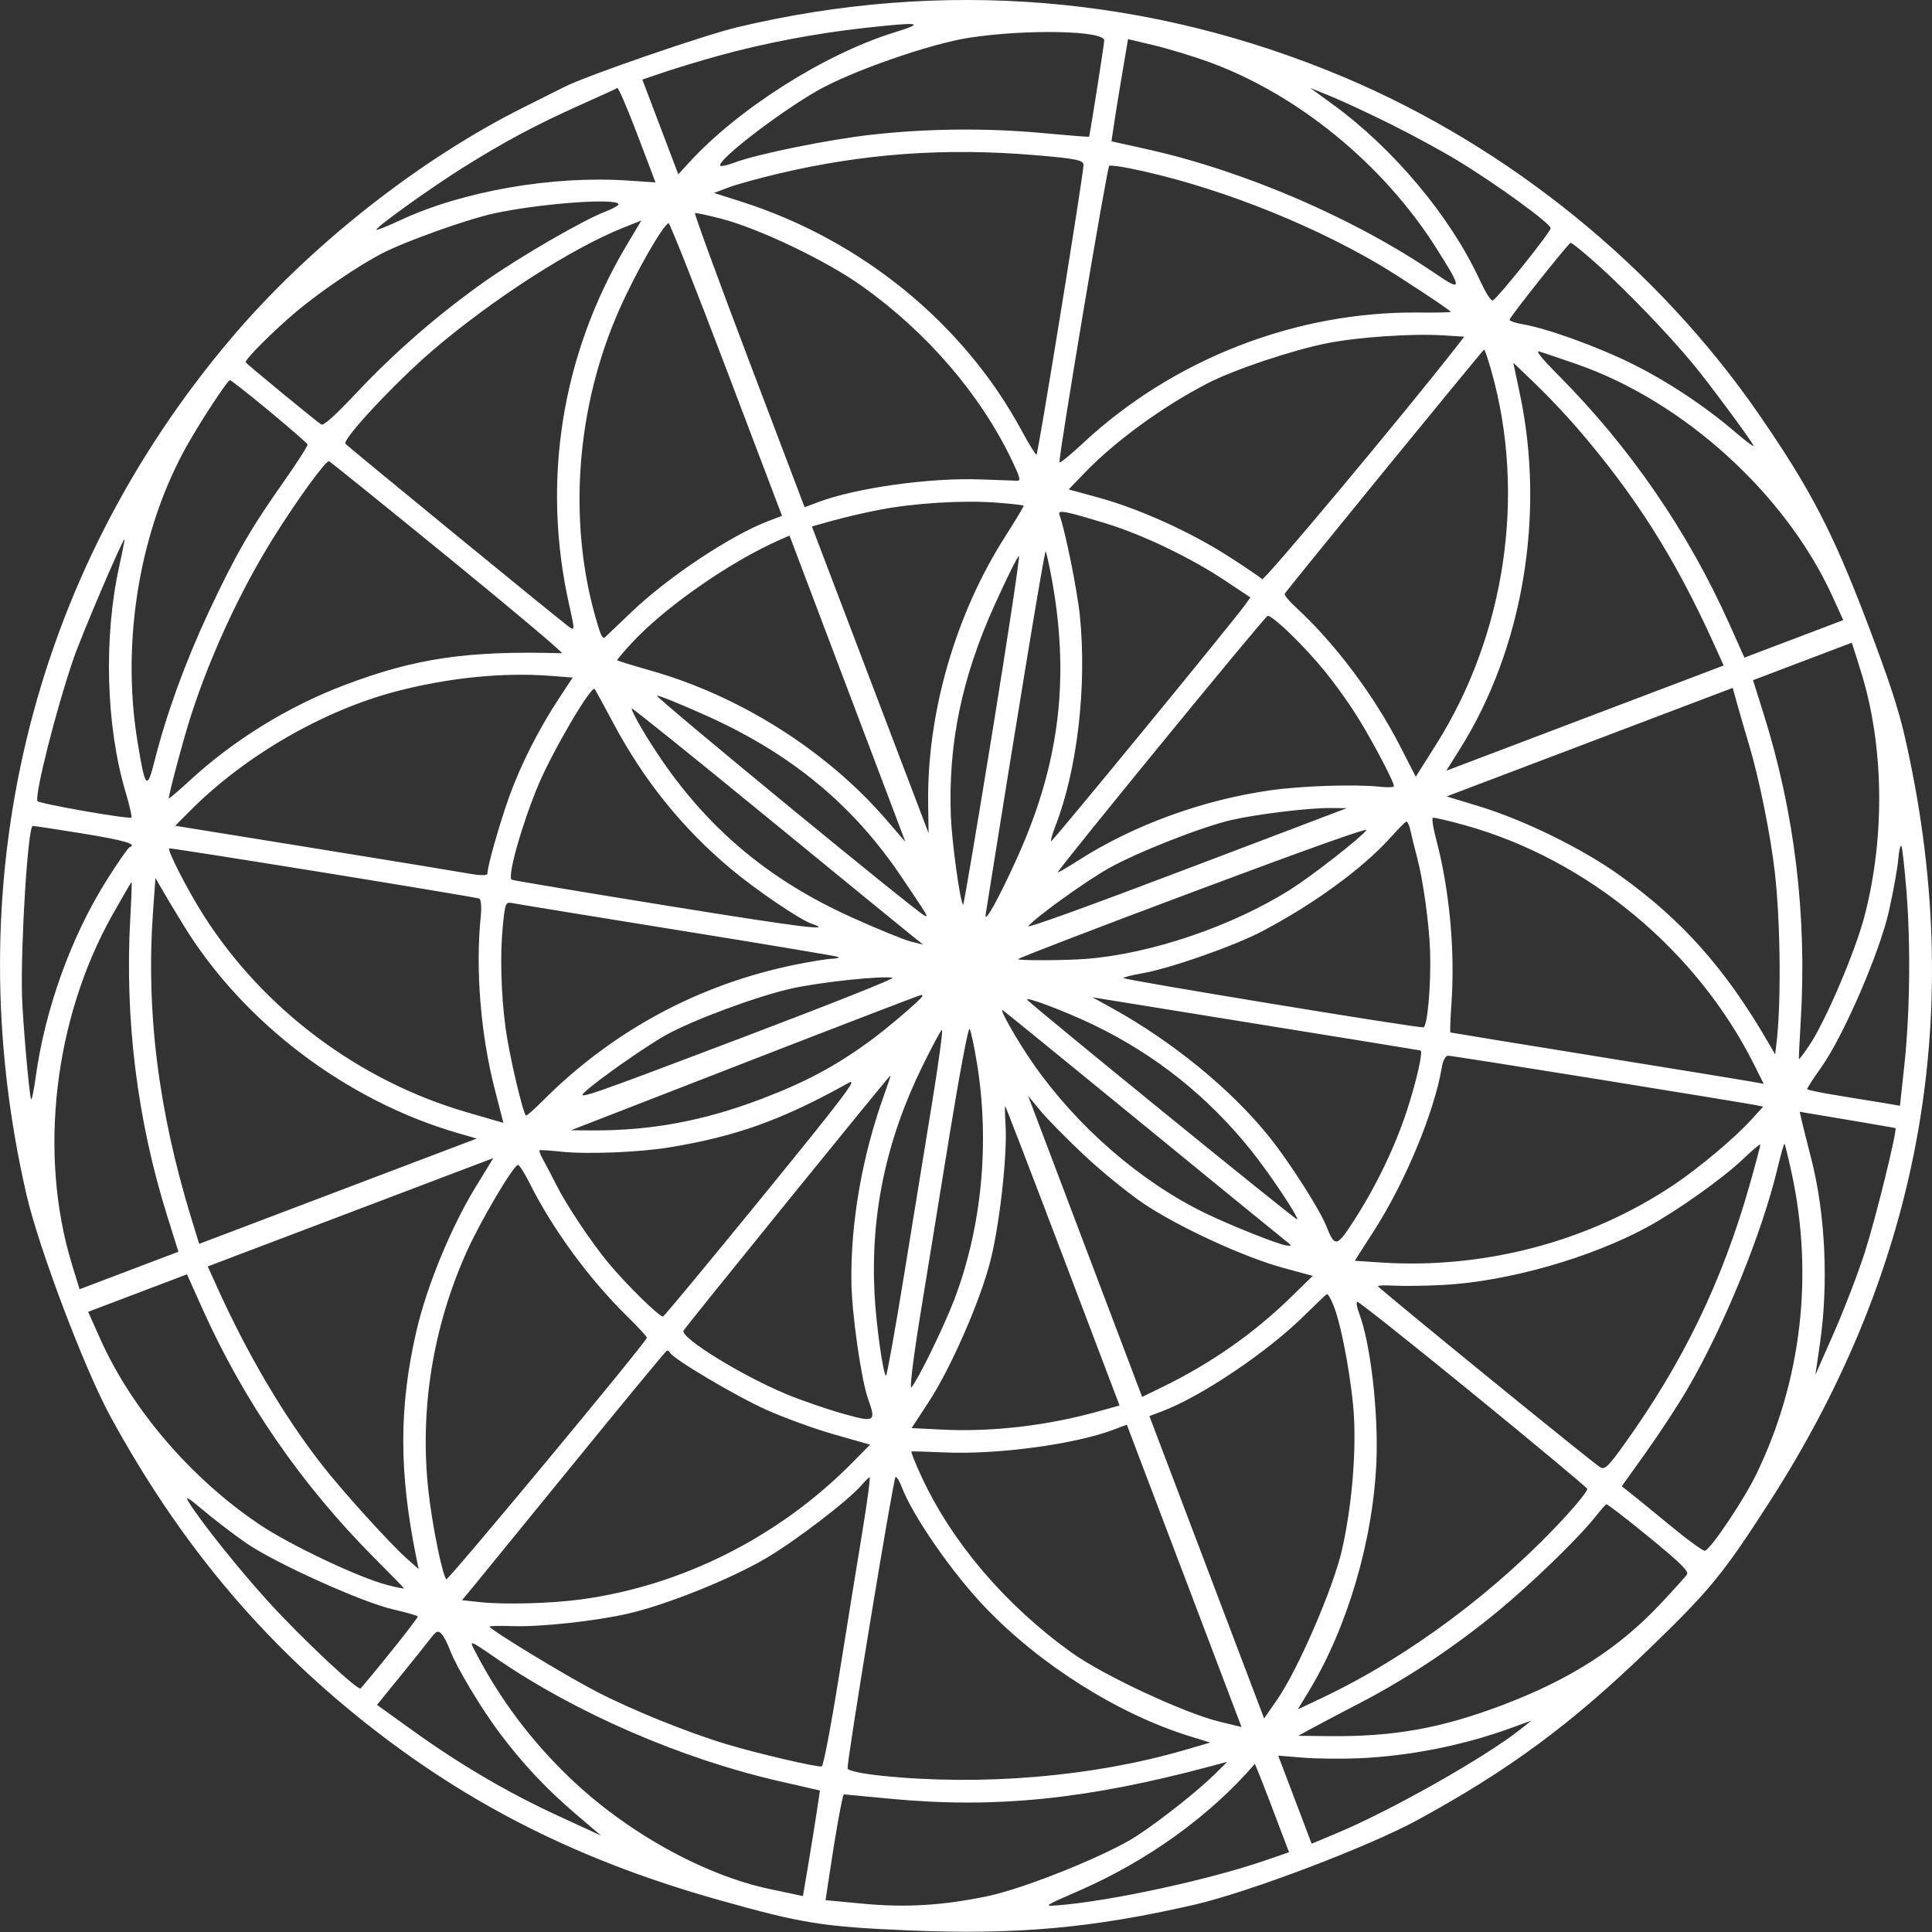 <?xml version="1.0" encoding="UTF-8"?> <svg xmlns="http://www.w3.org/2000/svg" width="717" height="717" viewBox="0 0 717 717" fill="none"><rect x="0" y="0" width="717" height="717" fill="#333333" stroke="none"/> <path fill-rule="evenodd" clip-rule="evenodd" d="M209.45 32.258C207.52 33.253 200.948 36.548 194.845 39.581C155.803 58.983 114.92 91.191 85.937 125.379C10.829 213.978 -16.611 328.644 9.835 443.397C14.411 463.254 31.366 508.057 40.962 525.649C66.14 571.806 96.398 608.219 135.213 639.07C174.084 669.966 215.157 690.586 266.778 705.121C297.727 713.835 305.307 715.051 337.14 716.406C377.111 718.108 405.401 715.567 443.217 706.881C463.375 702.25 507.849 685.377 526.006 675.471C560.068 656.888 582.923 640.024 611.707 612.238C634.631 590.109 639.496 584.171 656.877 557.121C713.444 469.084 730.1 374.339 706.821 273.028C704.486 262.867 700.891 251.965 693.124 231.494C680.281 197.641 671.941 181.571 652.861 153.906C615.182 99.277 560.189 54.567 498.803 28.657C426.915 -1.686 349.79 -8.042 273.645 10.102C261.223 13.063 217.23 28.245 209.45 32.258ZM236.546 49.961L243.276 67.701L233.124 67.011C205.062 65.105 171.728 70.909 148.504 81.747C143.463 84.099 139.483 85.664 139.66 85.224C140.256 83.746 160.051 69.586 171.981 62.104C186.999 52.683 199.391 46.073 215.551 38.86C222.6 35.715 228.692 32.934 229.091 32.682C229.49 32.428 232.844 40.205 236.546 49.961ZM266.787 20.656C283.358 16.073 302.56 12.405 320.328 10.431C341.669 8.058 343.769 8.354 331.854 12.051C305.975 20.084 274.044 40.325 255.751 60.295L251.725 64.691L245.054 47.107L238.383 29.524L246.617 26.741C251.146 25.209 260.223 22.471 266.787 20.656ZM183.492 79.173C200.304 75.531 228.661 73.417 229.542 75.739C229.711 76.182 227.609 77.396 224.872 78.438C216.511 81.622 193.144 95.136 179.993 104.394C163.046 116.324 146.383 130.785 132.302 145.781C124.443 154.153 120.104 158.054 119.234 157.531C117.548 156.518 91.384 134.998 91.178 134.454C90.799 133.456 101.668 122.605 110.235 115.427C118.862 108.198 133.305 98.406 141.78 94.041C150.682 89.457 173.393 81.362 183.492 79.173ZM359.755 13.995C380.969 10.762 409.824 11.341 409.808 14.997C409.803 16.26 405.056 46.496 404.195 50.744C404.171 50.866 396.328 50.246 386.766 49.367C366.031 47.461 344.031 47.681 323.357 50.003C307.374 51.798 280.924 57.185 272.555 60.348C269.815 61.384 267.437 61.869 267.269 61.426C266.447 59.258 288.614 42.152 303.063 33.805C315.64 26.539 345.188 16.214 359.755 13.995ZM232.519 91.055C208.429 131.525 200.917 178.549 211.219 224.404C213.394 234.086 213.384 234.29 210.807 232.349C205.693 228.494 129.32 165.941 128.207 164.695C126.839 163.164 146.946 141.659 160.768 129.869C183.094 110.827 212.232 92.099 231.43 84.455L238.007 81.837L232.519 91.055ZM288.467 64.534C320.363 56.96 350.731 54.761 384.331 57.591C399.191 58.843 402.115 59.436 402.113 61.2C402.11 64.644 385.266 168.481 384.668 168.747C384.365 168.882 381.84 164.783 379.056 159.638C357.612 120.016 319.66 89.037 275.201 74.862L264.98 71.604L270.234 69.61C273.124 68.513 281.329 66.23 288.467 64.534ZM99.807 152.459C107.504 158.843 113.947 164.45 114.126 164.922C114.304 165.392 110.281 171.691 105.184 178.92C92.954 196.264 87.246 206.185 77.386 227.243C68.892 245.382 61.715 265.112 57.455 282.03C54.549 293.575 53.907 292.878 50.997 275.017C44.895 237.561 51.965 195.977 69.752 164.712C74.959 155.558 84.153 141.583 85.3 141.078C85.582 140.954 92.111 146.076 99.807 152.459ZM448.234 22.856C481.388 34.8 513.298 60.856 533.066 92.124C542.735 107.422 542.717 108.369 532.884 101.657C502.511 80.924 461.729 63.353 425.228 55.271L412.48 52.448L413.549 45.323C414.137 41.404 415.522 32.87 416.628 26.359L418.637 14.521L428.117 16.772C433.331 18.011 442.384 20.749 448.234 22.856ZM269.556 136.968L290.22 191.436L285.245 193.331C271.176 198.689 248.135 213.989 234.42 227.081C229.738 231.551 225.346 235.736 224.661 236.382C223.624 237.359 223.019 236.171 221.057 229.302C210.664 192.92 213.925 150.705 229.907 114.726C235.906 101.222 245.899 83.705 248.111 82.814C248.541 82.642 258.19 107.011 269.556 136.968ZM267.385 81.091C281.636 84.759 306.602 96.688 319.958 106.209C344.07 123.4 363.768 146.285 375.479 170.715C378.566 177.157 378.901 178.448 377.478 178.405C376.536 178.376 370.474 178.157 364.005 177.918C345.057 177.217 317.666 181.051 303.584 186.373L298.604 188.256L277.939 133.788C266.574 103.83 257.568 79.208 257.928 79.072C258.287 78.936 262.542 79.845 267.385 81.091ZM166.541 207.019C190.448 226.515 209.341 242.448 208.529 242.425C173.395 241.426 154.132 244.258 127.688 254.305C106.866 262.217 86.61 274.72 70.481 289.617C66.267 293.509 62.746 296.501 62.657 296.264C62.382 295.539 68.373 273.211 71.014 265.116C78.362 242.599 89.258 219.149 101.485 199.54C110.076 185.763 121.02 170.699 122.104 171.159C122.638 171.386 142.636 187.523 166.541 207.019ZM44.244 210.168C38.423 236.555 39.33 269.35 46.553 293.767C48.087 298.952 49.081 303.292 48.763 303.413C47.187 304.011 14.248 298.22 13.892 297.283C12.886 294.631 20.902 263.006 27.28 244.462C30.308 235.659 45.319 200.473 46.188 200.144C46.348 200.083 45.472 204.593 44.244 210.168ZM419.205 62.459C449.173 68.489 484.155 81.954 511.519 97.993C518.696 102.199 538.156 115.027 538.421 115.726C538.504 115.945 533.21 116.063 526.655 115.989C481.069 115.474 435.385 133.232 401.897 164.484C397.119 168.943 393.197 172.116 393.182 171.533C393.093 167.82 410.888 61.821 411.653 61.513C412.175 61.301 415.573 61.728 419.205 62.459ZM515.812 45.938C523.713 49.86 534.794 55.861 540.437 59.274C555.139 68.166 575.493 82.936 575.482 84.704C575.472 86.085 556.622 109.679 554.122 111.438C553.399 111.947 551.636 109.21 548.849 103.253C537.995 80.049 517.051 55.094 494.851 38.912L486.201 32.608L493.823 35.707C498.016 37.412 507.911 42.015 515.812 45.938ZM314.508 255.613L336.015 312.458L328.937 304.243C306.943 278.717 274.76 258.323 241.589 248.894C234.753 246.951 229.102 245.21 229.032 245.024C228.962 244.84 231.27 242.104 234.159 238.944C246.46 225.498 271.002 208.377 289.66 200.228L293.002 198.769L314.508 255.613ZM326.521 189.165C339.297 186.708 357.189 185.61 369.575 186.522C375.171 186.933 379.82 187.459 379.908 187.689C379.995 187.919 376.935 193.008 373.109 198.996C354.54 228.055 343.983 264.664 344.455 298.355L344.608 309.198L322.957 252.287L301.305 195.375L309.165 193.183C313.488 191.977 321.298 190.169 326.521 189.165ZM30.433 309.292C46.43 311.903 51.149 313.292 48.038 314.472C47.485 314.682 43.698 320.141 39.621 326.604C26.46 347.464 16.723 374.452 13.254 399.683C12.547 404.828 11.769 408.53 11.524 407.911C10.829 406.148 8.442 378.939 8.176 369.736C7.624 350.641 10.325 307.212 12.106 306.536C12.344 306.446 20.59 307.687 30.433 309.292ZM146.829 256.634C166.103 251.553 186.667 249.46 204.078 250.807L212.542 251.462L207.703 258.783C200.079 270.318 193.242 283.769 189.029 295.52C185.311 305.887 180.783 321.885 180.881 324.303C180.907 324.935 178.053 324.928 174.539 324.286C171.025 323.644 144.946 319.371 116.585 314.787L65.02 306.455L70.412 301.027C90.691 280.621 119.65 263.796 146.829 256.634ZM492.529 127.373C504.256 125.059 524.098 123.727 535.787 124.468L543.417 124.952L540.697 128.442C521.159 153.498 469.086 215.806 468.394 214.958C467.904 214.358 462.172 210.464 455.656 206.304C441.447 197.233 422.641 188.756 407.61 184.644L396.6 181.632L402.475 175.537C413.942 163.64 431.428 150.903 448.199 142.23C457.929 137.198 479.684 129.906 492.529 127.373ZM593.576 98.857C604.059 108.336 618.794 123.666 627.938 134.604C633.844 141.668 650.105 163.612 650.755 165.393C650.982 166.019 647.944 163.765 644.002 160.384C632.434 150.461 618.096 141.025 604.654 134.486C591.836 128.251 573.628 121.741 565.051 120.327C562.42 119.893 560.247 119.143 560.223 118.66C560.181 117.81 581.531 90.895 582.853 90.131C583.213 89.922 588.038 93.849 593.576 98.857ZM120.044 323.804C151.197 328.847 177.217 333.2 177.867 333.474C178.518 333.749 178.768 336.707 178.423 340.048C176.404 359.628 178.368 383.871 183.625 404.291L186.827 416.723L173.216 412.768C133.288 401.167 97.792 374.606 75.557 339.69C69.598 330.33 61.859 315.219 62.836 314.849C63.148 314.73 88.893 318.76 120.044 323.804ZM227.68 268.485C238.966 289.65 253.29 307.415 271.111 322.351C280.61 330.312 296.905 341.376 301.3 342.849C309.896 345.731 297.371 344.164 247.718 336.143C216.637 331.124 190.637 326.78 189.939 326.489C188.101 325.726 193.572 306.188 199.775 291.357C205.01 278.843 219.517 254.122 220.695 255.707C221.029 256.157 224.173 261.907 227.68 268.485ZM410.632 194.322C424.065 198.434 441.853 206.969 454.498 215.369L464.051 221.715L462.182 224.336C457.821 230.451 390.609 312.379 390.11 312.187C389.808 312.072 390.496 309.586 391.636 306.664C399.783 285.802 403.402 254.861 400.768 228.579C399.833 219.255 395.229 196.473 393.195 191.112C392.417 189.061 395.001 189.538 410.632 194.322ZM553.556 137.961C566.393 183.628 558.667 235.555 532.975 276.279L525.412 288.267L519.562 276.84C509.957 258.083 495.341 238.628 480.862 225.333C478.4 223.07 476.557 220.839 476.767 220.371C477.244 219.31 550.223 129.939 550.786 129.725C551.012 129.639 552.258 133.346 553.556 137.961ZM48.36 340.557C46.228 378.101 50.899 415.736 62.132 451.521L66.22 464.542L47.873 471.503L29.527 478.463L26.655 469.068C14.193 428.31 20.041 378.036 41.721 339.538C45.458 332.902 48.652 327.419 48.816 327.357C48.981 327.295 48.776 333.235 48.36 340.557ZM584.95 135.069C624.669 148.802 662.648 183.219 679.997 221.196L684.079 230.132L665.734 237.092L647.387 244.053L641.809 231.597C626.453 197.31 605.016 166.11 578.401 139.31C572.091 132.957 569.692 129.976 571.27 130.448C572.578 130.84 578.733 132.919 584.95 135.069ZM68.104 343.376C90.379 379.636 128.698 408.618 170.205 420.597L176.931 422.539L125.425 442.08L73.918 461.621L71.193 452.77C58.698 412.182 54.092 375.191 56.841 337.531L57.694 325.863L60.518 330.744C62.071 333.429 65.484 339.114 68.104 343.376ZM585.136 158.632C606.809 183.755 621.56 206.991 635.865 238.539L639.688 246.974L588.215 266.502L536.741 286.031L541.856 277.881C565.172 240.727 573.542 191.125 564.069 146.254L561.61 134.606L569.674 142.33C574.109 146.579 581.067 153.914 585.136 158.632ZM368.347 271.307C362.578 306.859 357.673 335.866 357.449 335.764C356.397 335.291 353.269 312.851 352.884 303.005C351.831 276.159 356.922 251.499 369.068 224.618C373.684 214.404 377.77 206.186 378.149 206.356C378.527 206.525 374.117 235.753 368.347 271.307ZM262.507 265.756C293.828 279.875 316.613 298.757 334.617 325.517C344.718 340.53 344.682 340.47 343.046 339.746C339.999 338.4 242.848 258.536 243.813 258.17C244.369 257.959 252.781 261.372 262.507 265.756ZM284.727 303.35C311.989 325.678 336.164 345.433 338.448 347.249L342.601 350.552L338.082 349.445C335.597 348.836 325.717 344.799 316.129 340.473C281.877 325.022 257.582 303.193 238.167 270.422C235.795 266.42 234.149 263.058 234.507 262.951C234.865 262.842 257.465 281.022 284.727 303.35ZM389.95 212.837C397.215 250.536 393.481 282.674 377.766 317.708C370.872 333.077 365.15 343.414 365.801 339.321C378.187 261.478 387.545 204.838 388.053 204.645C388.216 204.583 389.07 208.269 389.95 212.837ZM251.439 345.162C283.393 350.312 310.162 354.782 310.924 355.095C311.688 355.408 310.731 355.729 308.797 355.808C306.864 355.886 300.774 356.864 295.263 357.981C259.389 365.251 227.296 382.556 201.306 408.641C198.247 411.712 195.507 414.119 195.219 413.989C194.137 413.503 189.035 391.782 187.683 381.914C185.918 369.029 185.521 353.962 186.66 343.047C187.509 334.903 187.639 334.633 190.44 335.206C192.036 335.532 219.485 340.013 251.439 345.162ZM479.294 235.632C488.247 244.442 494.418 251.951 501.998 263.265C507.491 271.463 517.789 290.743 517.28 291.876C517.128 292.212 514.841 292.258 512.198 291.978C502.894 290.989 483.354 291.619 471.53 293.288C446.266 296.856 420.523 306.261 400.079 319.391C396.181 321.895 392.805 323.846 392.576 323.726C391.959 323.402 469.123 229.093 470.458 228.54C471.088 228.279 475.063 231.472 479.294 235.632ZM293.98 366.801C304.726 364.451 326.84 362.107 331.247 362.85C332.41 363.046 309.021 372.349 273.462 385.832C218.924 406.514 213.991 408.225 216.784 405.491C220.949 401.414 239.66 388.255 247.285 384.04C257.504 378.391 281.517 369.527 293.98 366.801ZM457.114 304.293C466.889 302.085 485.942 299.785 493.796 299.866L499.813 299.928L440.086 322.609C403.742 336.409 380.854 344.673 381.626 343.718C384.19 340.538 402.607 327.254 411.224 322.368C421.761 316.393 446.247 306.749 457.114 304.293ZM342.215 369.824C341.356 371.303 329.429 381.499 323.281 386.011C310.352 395.497 299.252 401.465 282.954 407.691C261.073 416.05 241.433 419.685 219.069 419.515L211.894 419.46L276.669 394.285C312.296 380.44 341.686 369.155 341.981 369.207C342.275 369.26 342.38 369.537 342.215 369.824ZM507.105 308.088C505.104 310.826 487.055 324.942 479.125 329.971C457.5 343.685 427.128 354.013 402.955 355.871C395.216 356.466 378.029 356.528 377.815 355.962C377.696 355.65 407.004 344.386 442.944 330.932C485.948 314.832 507.884 307.022 507.105 308.088ZM74.977 485.377C90.554 520.16 112.026 551.25 139.408 578.672C145.098 584.369 149.823 589.215 149.909 589.441C149.994 589.666 147.255 589.129 143.823 588.248C133.313 585.552 107.722 573.444 96.301 565.763C70.907 548.688 48.852 522.975 37.174 496.83L32.712 486.84L51.056 479.881L69.399 472.922L74.977 485.377ZM176.532 440.486C167.403 455.391 158.391 477.299 154.55 493.922C148.06 522.019 148.033 546.172 154.457 577.849L155.36 582.299L151.093 578.526C144.764 572.929 127.068 553.384 119.346 543.462C105.391 525.531 92.002 502.873 80.921 478.436L77.097 470.001L130.09 449.896L183.081 429.792L176.532 440.486ZM644.773 261.52C645.728 264.948 647.74 271.868 649.246 276.898C652.873 289.018 657.094 309.963 658.658 323.595C660.797 342.237 661.076 372.704 659.243 387.534L658.778 391.304L656.506 387.374C640.415 359.534 624.262 341.348 600.773 324.629C586.873 314.737 565.597 304.32 548.879 299.221L536.884 295.563L589.96 275.426L643.037 255.289L644.773 261.52ZM690.54 248.95C699.143 276.261 699.694 310.132 692.016 339.755C688.564 353.078 677.445 379.114 671.368 388.103C669.384 391.039 667.691 393.261 667.609 393.043C667.526 392.825 667.834 386.338 668.295 378.63C670.624 339.629 666.005 301.496 654.532 265.007L650.577 252.428L668.915 245.471L687.253 238.514L690.54 248.95ZM208.449 427.421C217.942 428.419 237.389 427.635 248.469 425.808C273.317 421.713 290.308 415.594 314.916 401.882C318.62 399.818 313.282 406.871 283.18 443.811C263.277 468.237 246.582 488.378 246.081 488.568C244.958 488.994 232.434 476.734 225.772 468.684C219.323 460.895 210.146 447.119 206.353 439.535C204.691 436.212 202.512 432.051 201.512 430.288C200.511 428.525 199.964 426.981 200.294 426.856C200.625 426.73 204.295 426.984 208.449 427.421ZM523.42 308.159C523.842 310.142 524.971 314.701 525.931 318.29C528.123 326.482 530.393 342.878 530.734 352.984C531.148 365.204 529.757 381.079 528.257 381.265C525.936 381.551 416.635 363.587 416.915 362.965C417.059 362.644 420.138 361.866 423.755 361.237C434.264 359.409 458.057 351.072 468.565 345.536C487.753 335.427 505.832 322.201 516.123 310.747C518.821 307.744 521.395 305.123 521.842 304.921C522.291 304.72 523 306.176 523.42 308.159ZM196.404 438.816C205.109 456.213 218.602 474.639 232.872 488.622C236.971 492.638 240.211 496.176 240.071 496.486C238.753 499.416 166.181 586.783 165.621 586.116C164.112 584.315 160.379 565.852 158.995 553.339C155.684 523.398 160.609 492.572 173.173 464.587C178.249 453.284 190.131 433.108 192.167 432.336C192.626 432.162 194.534 435.078 196.404 438.816ZM543.783 306.294C589.192 318.961 629.796 352.642 651.077 395.295L654.54 402.237L650.23 401.443C647.858 401.006 621.782 396.75 592.281 391.984C562.781 387.218 538.48 383.252 538.278 383.17C538.076 383.089 538.242 378.339 538.646 372.615C540.049 352.685 537.925 329.946 532.9 311.153C531.82 307.115 531.313 303.667 531.772 303.493C532.231 303.319 537.636 304.579 543.783 306.294ZM345.955 409.038C343.527 423.964 338.807 452.967 335.466 473.49C332.125 494.014 329.128 510.688 328.806 510.543C327.739 510.062 325.162 491.752 324.563 480.39C323.014 450.963 328.767 423.407 342.194 395.943C345.805 388.555 349.122 382.374 349.564 382.207C350.008 382.038 348.384 394.113 345.955 409.038ZM405.667 380.265C428.827 391.395 448.49 407.088 464.568 427.273C471.421 435.878 481.879 451.574 481.426 452.577C481.196 453.087 382.986 373.185 381.255 371.078C379.951 369.49 395.141 375.207 405.667 380.265ZM422.794 416.133C450.302 438.648 474.368 458.294 476.277 459.789C479.658 462.439 479.684 462.5 477.281 462.189C474.292 461.803 456.464 454.685 447.209 450.184C423.278 438.543 399.917 418.282 383.631 395.044C377.866 386.818 370.633 374.183 372.077 374.864C372.465 375.046 395.288 393.617 422.794 416.133ZM362.611 394.858C367.392 424.391 364.297 455.936 353.994 482.691C350.074 492.869 340.785 511.866 338.251 514.885C337.508 515.77 338.938 503.977 341.428 488.678C343.919 473.379 348.883 442.84 352.46 420.815C356.037 398.788 359.347 381.238 359.815 381.812C360.284 382.385 361.541 388.256 362.611 394.858ZM328.254 405.937C320.008 428.723 315.633 453.656 315.97 475.94C316.15 487.811 319.632 512.105 322.165 519.166C325.227 527.701 324.71 528 312.703 524.609C306.723 522.922 297.32 519.668 291.806 517.38C275.196 510.484 252.48 496.461 253.665 493.829C254.18 492.686 329.642 399.622 330.462 399.118C330.646 399.005 329.653 402.074 328.254 405.937ZM470.494 380.64C501.396 385.623 526.906 389.77 527.183 389.854C528.189 390.163 525.674 401.285 522.172 412.013C517.79 425.438 510.874 439.874 502.775 452.498C496.062 462.962 495.449 463.099 492.152 454.884C489.664 448.682 478.446 431.143 471.122 422.003C456.957 404.326 434.963 386.354 412.167 373.832L405.352 370.088L409.83 370.833C412.294 371.244 439.593 375.657 470.494 380.64ZM394.378 465.977L415.481 521.599L407.621 523.792C388.58 529.103 368.211 531.477 349.625 530.552L338.3 529.989L344.579 520.413C352.771 507.921 363.598 483.26 367.483 468.243C370.898 455.04 373.859 428.839 373.191 417.74C372.953 413.798 372.876 410.523 373.018 410.465C373.159 410.405 382.772 435.386 394.378 465.977ZM402.34 428.686C408.844 434.786 418.765 442.871 424.389 446.653C437.266 455.317 461.727 466.589 476.137 470.502L487.187 473.502L479.078 481.414C465.221 494.933 449.39 505.988 431.2 514.846L423.865 518.419L402.697 462.521L381.531 406.625L386.023 412.11C388.494 415.127 395.836 422.586 402.34 428.686ZM91.055 572.457C101.671 579.879 134.341 594.659 145.958 597.297C150.805 598.398 154.896 599.581 155.047 599.926C155.253 600.391 140.472 618.978 133.837 626.601C132.922 627.651 112.25 608.266 100.034 594.902C89.152 582.998 74.66 564.924 70.196 557.693C68.494 554.936 69.47 555.453 75.37 560.434C79.367 563.811 86.426 569.221 91.055 572.457ZM707.538 330.925C709.125 350.966 708.799 376.204 706.702 395.64L705.113 410.37L700.428 409.559C697.853 409.112 690.146 407.856 683.305 406.766C676.463 405.676 670.783 404.525 670.684 404.209C670.585 403.893 672.875 400.329 675.772 396.291C683.993 384.831 697.552 353.591 701.009 338.14C702.621 330.938 704.171 322.364 704.455 319.084C704.739 315.806 705.259 313.476 705.612 313.908C705.964 314.34 706.831 321.998 707.538 330.925ZM248.572 501.917C249.385 504.06 272.808 517.984 284.267 523.136C290.976 526.153 302.417 530.314 309.691 532.381L322.915 536.141L316.121 543.009C288.999 570.425 253.045 588.514 215.613 593.574C204.414 595.087 187.411 595.55 178.281 594.589L171.462 593.871L175.95 588.444C178.419 585.459 195.34 564.706 213.553 542.326C231.765 519.946 247.013 501.479 247.435 501.289C247.857 501.099 248.369 501.381 248.572 501.917ZM593.524 400.603C623.51 405.447 649.467 409.7 651.204 410.055L654.364 410.698L649.761 415.732C643.59 422.482 630.548 433.421 621.176 439.707C589.807 460.749 550.903 471.061 512.422 468.535L502.782 467.901L510.184 456.316C521.701 438.292 532.359 412.485 535.11 395.964C535.516 393.525 536.473 391.784 537.405 391.788C538.285 391.792 563.538 395.758 593.524 400.603ZM703.411 418.647C704.277 418.995 696.262 451.609 692.134 464.534C689.661 472.277 684.504 485.733 680.674 494.435L673.71 510.258L675.386 498.838C678.661 476.526 677.441 450.437 672.168 429.963C670.698 424.26 669.139 418.02 668.702 416.098L667.909 412.603L685.475 415.551C695.136 417.172 703.208 418.566 703.411 418.647ZM164.099 606.641C164.794 607.42 166.122 610.056 167.049 612.5C169.441 618.805 178.579 634.04 185.486 643.24C193.986 654.563 202.821 663.964 213.604 673.16L223.065 681.228L207.374 674.001C188.522 665.317 170.885 654.98 153.095 642.188L139.913 632.708L148.305 622.389C152.92 616.713 157.777 610.653 159.098 608.921C162.041 605.063 162.501 604.853 164.099 606.641ZM350.145 539.012C369.873 539.929 398.856 536.051 413.338 530.557L418.182 528.719L439.468 584.825L460.754 640.931L452.496 638.914C439.337 635.7 409.433 621.732 397.684 613.308C373.194 595.754 353.285 572.414 341.993 548.02C339.662 542.983 337.979 538.777 338.255 538.673C338.53 538.568 343.88 538.721 350.145 539.012ZM495.115 485.034C498.156 493.048 501.957 514.367 502.522 526.577C503.204 541.328 501.475 560.03 498.027 575.19C494.808 589.341 481.712 619.607 473.98 630.764L469.138 637.751L447.852 581.644L426.566 525.538L431.409 523.701C445.916 518.197 470.393 501.725 483.864 488.401C488.155 484.156 492.004 480.507 492.417 480.292C492.83 480.076 494.044 482.21 495.115 485.034ZM319.999 568.665C318.117 580.088 314.216 604.206 311.33 622.261C308.445 640.316 305.589 655.284 304.985 655.523C303.693 656.035 281.255 650.811 269.507 647.264C254.877 642.847 234.433 634.565 221.192 627.692C209.692 621.722 182.186 605.002 181.683 603.676C181.578 603.398 185.419 603.31 190.218 603.478C200.49 603.837 220.86 601.642 233.015 598.868C247.225 595.623 271.14 586.03 284.248 578.317C295.247 571.845 314.789 556.898 319.701 551.198C320.966 549.73 322.321 548.387 322.71 548.213C323.101 548.038 321.881 557.242 319.999 568.665ZM535.64 476.866C559.584 475.597 590.51 466.789 611.665 455.212C622.602 449.225 639.301 437.356 646.75 430.274C650.23 426.965 653.163 424.484 653.268 424.761C653.373 425.038 651.527 432.022 649.167 440.28C638.978 475.914 624.594 505.608 602.808 535.978C596.925 544.181 595.635 545.442 593.979 544.613C591.949 543.595 511.72 478.244 511.371 477.324C511.261 477.034 514.062 476.95 517.595 477.139C521.127 477.328 529.248 477.204 535.64 476.866ZM334.655 551.864C338.74 562.632 353.395 583.76 365.665 596.572C386.174 617.985 415.153 636.216 441.689 644.396L449.156 646.699L439.438 649.523C405.573 659.366 364.491 662.845 327.267 659.024C319.948 658.273 314.654 657.134 314.555 656.291C314.246 653.681 331.55 548.481 332.343 548.142C332.768 547.96 333.809 549.635 334.655 551.864ZM546.575 517.136C569.72 536.025 588.836 551.953 589.056 552.533C589.275 553.111 585.641 557.736 580.979 562.808C555.714 590.296 522.632 614.957 490.789 630.041L481.643 634.374L485.699 627.686C500.084 603.975 509.63 571.495 510.817 542.221C511.563 523.852 508.598 498.454 504.425 487.454C503.58 485.225 503.249 483.265 503.69 483.097C504.133 482.93 523.431 498.247 546.575 517.136ZM184.421 615.608C213.789 635.775 252.952 652.751 289.241 661.043L304.296 664.484L303.135 672.267C302.496 676.547 301.076 685.364 299.981 691.861L297.987 703.672L285.687 701.065C261.099 695.854 232.56 679.987 211.501 659.82C197.185 646.11 185.707 630.837 176.575 613.347C173.982 608.381 173.833 608.338 184.421 615.608ZM664.868 435.099C673.165 473.187 668.556 512.614 651.761 547.178C647.16 556.648 635.102 574.632 632.759 575.521C632.175 575.743 626.435 571.584 620.004 566.281C613.572 560.978 606.859 555.499 605.084 554.108L601.859 551.579L610.838 539.026C615.775 532.122 622.693 521.552 626.212 515.535C639.709 492.449 653.798 457.973 659.606 433.809C660.865 428.574 662.049 424.362 662.239 424.451C662.427 424.54 663.611 429.332 664.868 435.099ZM330.599 667.567C369.237 671.238 403.27 667.792 448.932 655.588L455.463 653.843L450.817 658.438C444.702 664.489 431.072 675.292 422.088 681.208C411.257 688.342 380.447 700.801 366.408 703.725C349.968 707.149 336.116 707.989 320.438 706.512L306.387 705.187L307.253 699.35C309.991 680.888 312.657 665.891 313.194 665.929C313.533 665.953 321.365 666.69 330.599 667.567ZM611.933 570.42C623.657 580.02 626.854 583.162 626.068 584.312C625.51 585.129 621.214 589.899 616.523 594.913C600.884 611.626 582.941 623.169 557.743 632.729C534.856 641.412 517.3 644.562 493.204 644.309L481.77 644.188L486.736 641.477C489.467 639.987 497.791 635.601 505.234 631.73C522.328 622.841 540.072 611.017 555.888 597.976C568.572 587.518 585.831 570.788 592.025 562.944C593.948 560.509 595.805 558.405 596.152 558.266C596.498 558.129 603.6 563.598 611.933 570.42ZM472.129 670.912L478.387 687.409L469.104 690.589C448.181 697.756 411.321 705.692 392.356 707.113C387.182 707.5 387.296 707.424 400.687 701.575C426.024 690.507 449.119 673.831 465.661 654.655C465.775 654.523 468.686 661.838 472.129 670.912ZM504.118 652.535C522.85 651.748 542.857 647.795 560.437 641.412L568.34 638.542L564.193 641.832C551.105 652.216 516.051 672.019 495.828 680.452L486.771 684.229L480.57 667.883L474.368 651.537L483.343 652.284C488.28 652.695 497.628 652.808 504.118 652.535Z" fill="white"></path> </svg> 